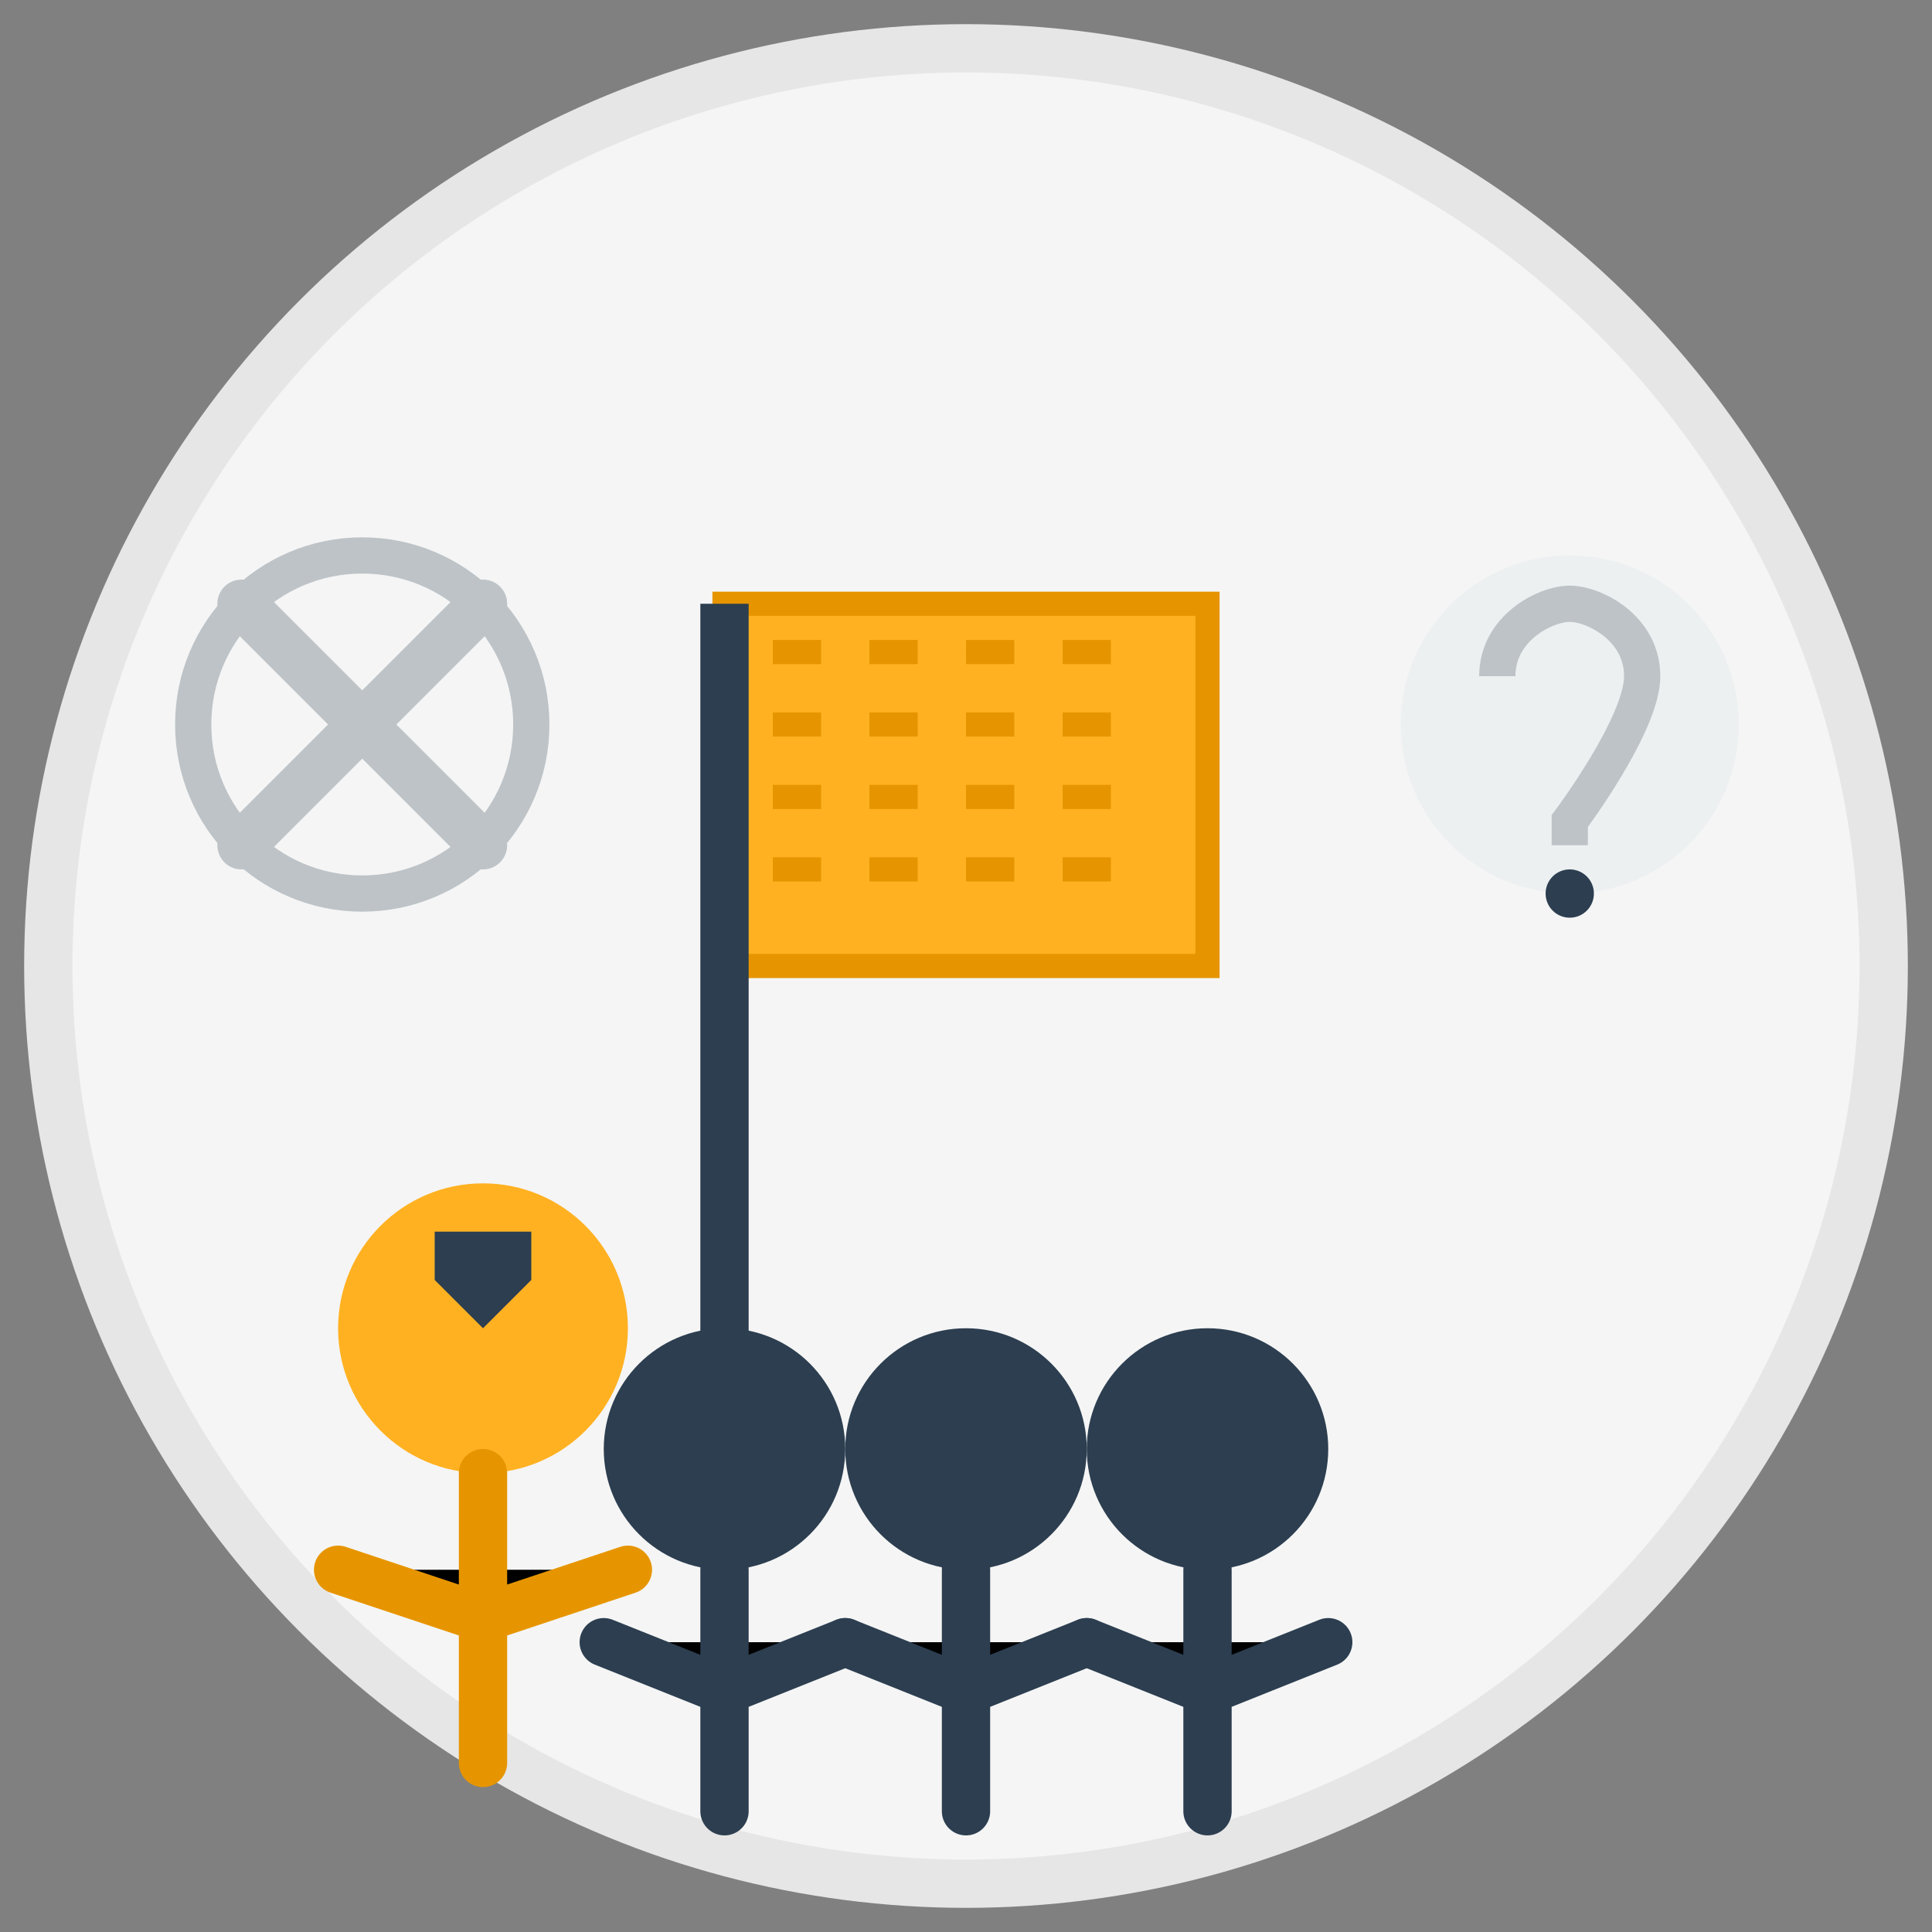 <svg xmlns="http://www.w3.org/2000/svg" width="80" height="80" viewBox="0 0 80 80">
  <rect x="0" y="0" width="80" height="80" fill="#808080" stroke="none"/>
  <defs>
    <style>
      .cls-1 {
        fill: #ffb121;
      }
      .cls-2 {
        fill: #e69500;
      }
      .cls-3 {
        fill: #ffffff;
      }
      .cls-4 {
        fill: #f5f5f5;
      }
      .cls-5 {
        fill: #2c3e50;
      }
      .cls-6 {
        fill: #ecf0f1;
      }
    </style>
  </defs>
  
  <!-- Background circle -->
  <circle cx="40" cy="40" r="38" class="cls-4"/>
  <circle cx="40" cy="40" r="38" fill="none" stroke="#e6e6e6" stroke-width="2"/>
  
  <!-- Tour guide flag -->
  <g transform="translate(30, 25)">
    <rect x="0" y="0" width="20" height="15" class="cls-1"/>
    <path d="M0,0 L20,0 L20,15 L0,15 Z" fill="none" stroke="#e69500" stroke-width="1"/>
    <path d="M2,2 L18,2 M2,5 L18,5 M2,8 L18,8 M2,11 L18,11" stroke="#e69500" stroke-width="1" stroke-dasharray="2 2"/>
    <path d="M0,0 L0,35" stroke="#2c3e50" stroke-width="2"/>
  </g>
  
  <!-- People on tour -->
  <g transform="translate(30, 60)">
    <!-- Person 1 -->
    <circle cx="0" cy="0" r="5" class="cls-5"/>
    <path d="M0,5 L0,15 M-5,8 L0,10 L5,8" stroke="#2c3e50" stroke-width="2" stroke-linecap="round"/>
  </g>
  
  <g transform="translate(40, 60)">
    <!-- Person 2 -->
    <circle cx="0" cy="0" r="5" class="cls-5"/>
    <path d="M0,5 L0,15 M-5,8 L0,10 L5,8" stroke="#2c3e50" stroke-width="2" stroke-linecap="round"/>
  </g>
  
  <g transform="translate(50, 60)">
    <!-- Person 3 -->
    <circle cx="0" cy="0" r="5" class="cls-5"/>
    <path d="M0,5 L0,15 M-5,8 L0,10 L5,8" stroke="#2c3e50" stroke-width="2" stroke-linecap="round"/>
  </g>
  
  <!-- Tour guide -->
  <g transform="translate(20, 55)">
    <!-- Guide -->
    <circle cx="0" cy="0" r="6" class="cls-1"/>
    <path d="M0,6 L0,18 M-6,10 L0,12 L6,10" stroke="#e69500" stroke-width="2" stroke-linecap="round"/>
    <path d="M0,0 L-2,-2 L-2,-4 L2,-4 L2,-2 Z" class="cls-5"/>
  </g>
  
  <!-- Food/attraction elements -->
  <g transform="translate(65, 30)">
    <circle cx="0" cy="0" r="7" class="cls-6"/>
    <path d="M-3,-2 C-3,-4 -1,-5 0,-5 C1,-5 3,-4 3,-2 C3,0 0,4 0,4 L0,5" stroke="#bdc3c7" stroke-width="1.5" fill="none"/>
    <circle cx="0" cy="7" r="1" class="cls-5"/>
  </g>
  
  <g transform="translate(15, 30)">
    <path d="M-5,5 L5,-5 M-5,-5 L5,5" stroke="#bdc3c7" stroke-width="2" stroke-linecap="round"/>
    <circle cx="0" cy="0" r="7" fill="none" stroke="#bdc3c7" stroke-width="1.5"/>
  </g>
</svg>
